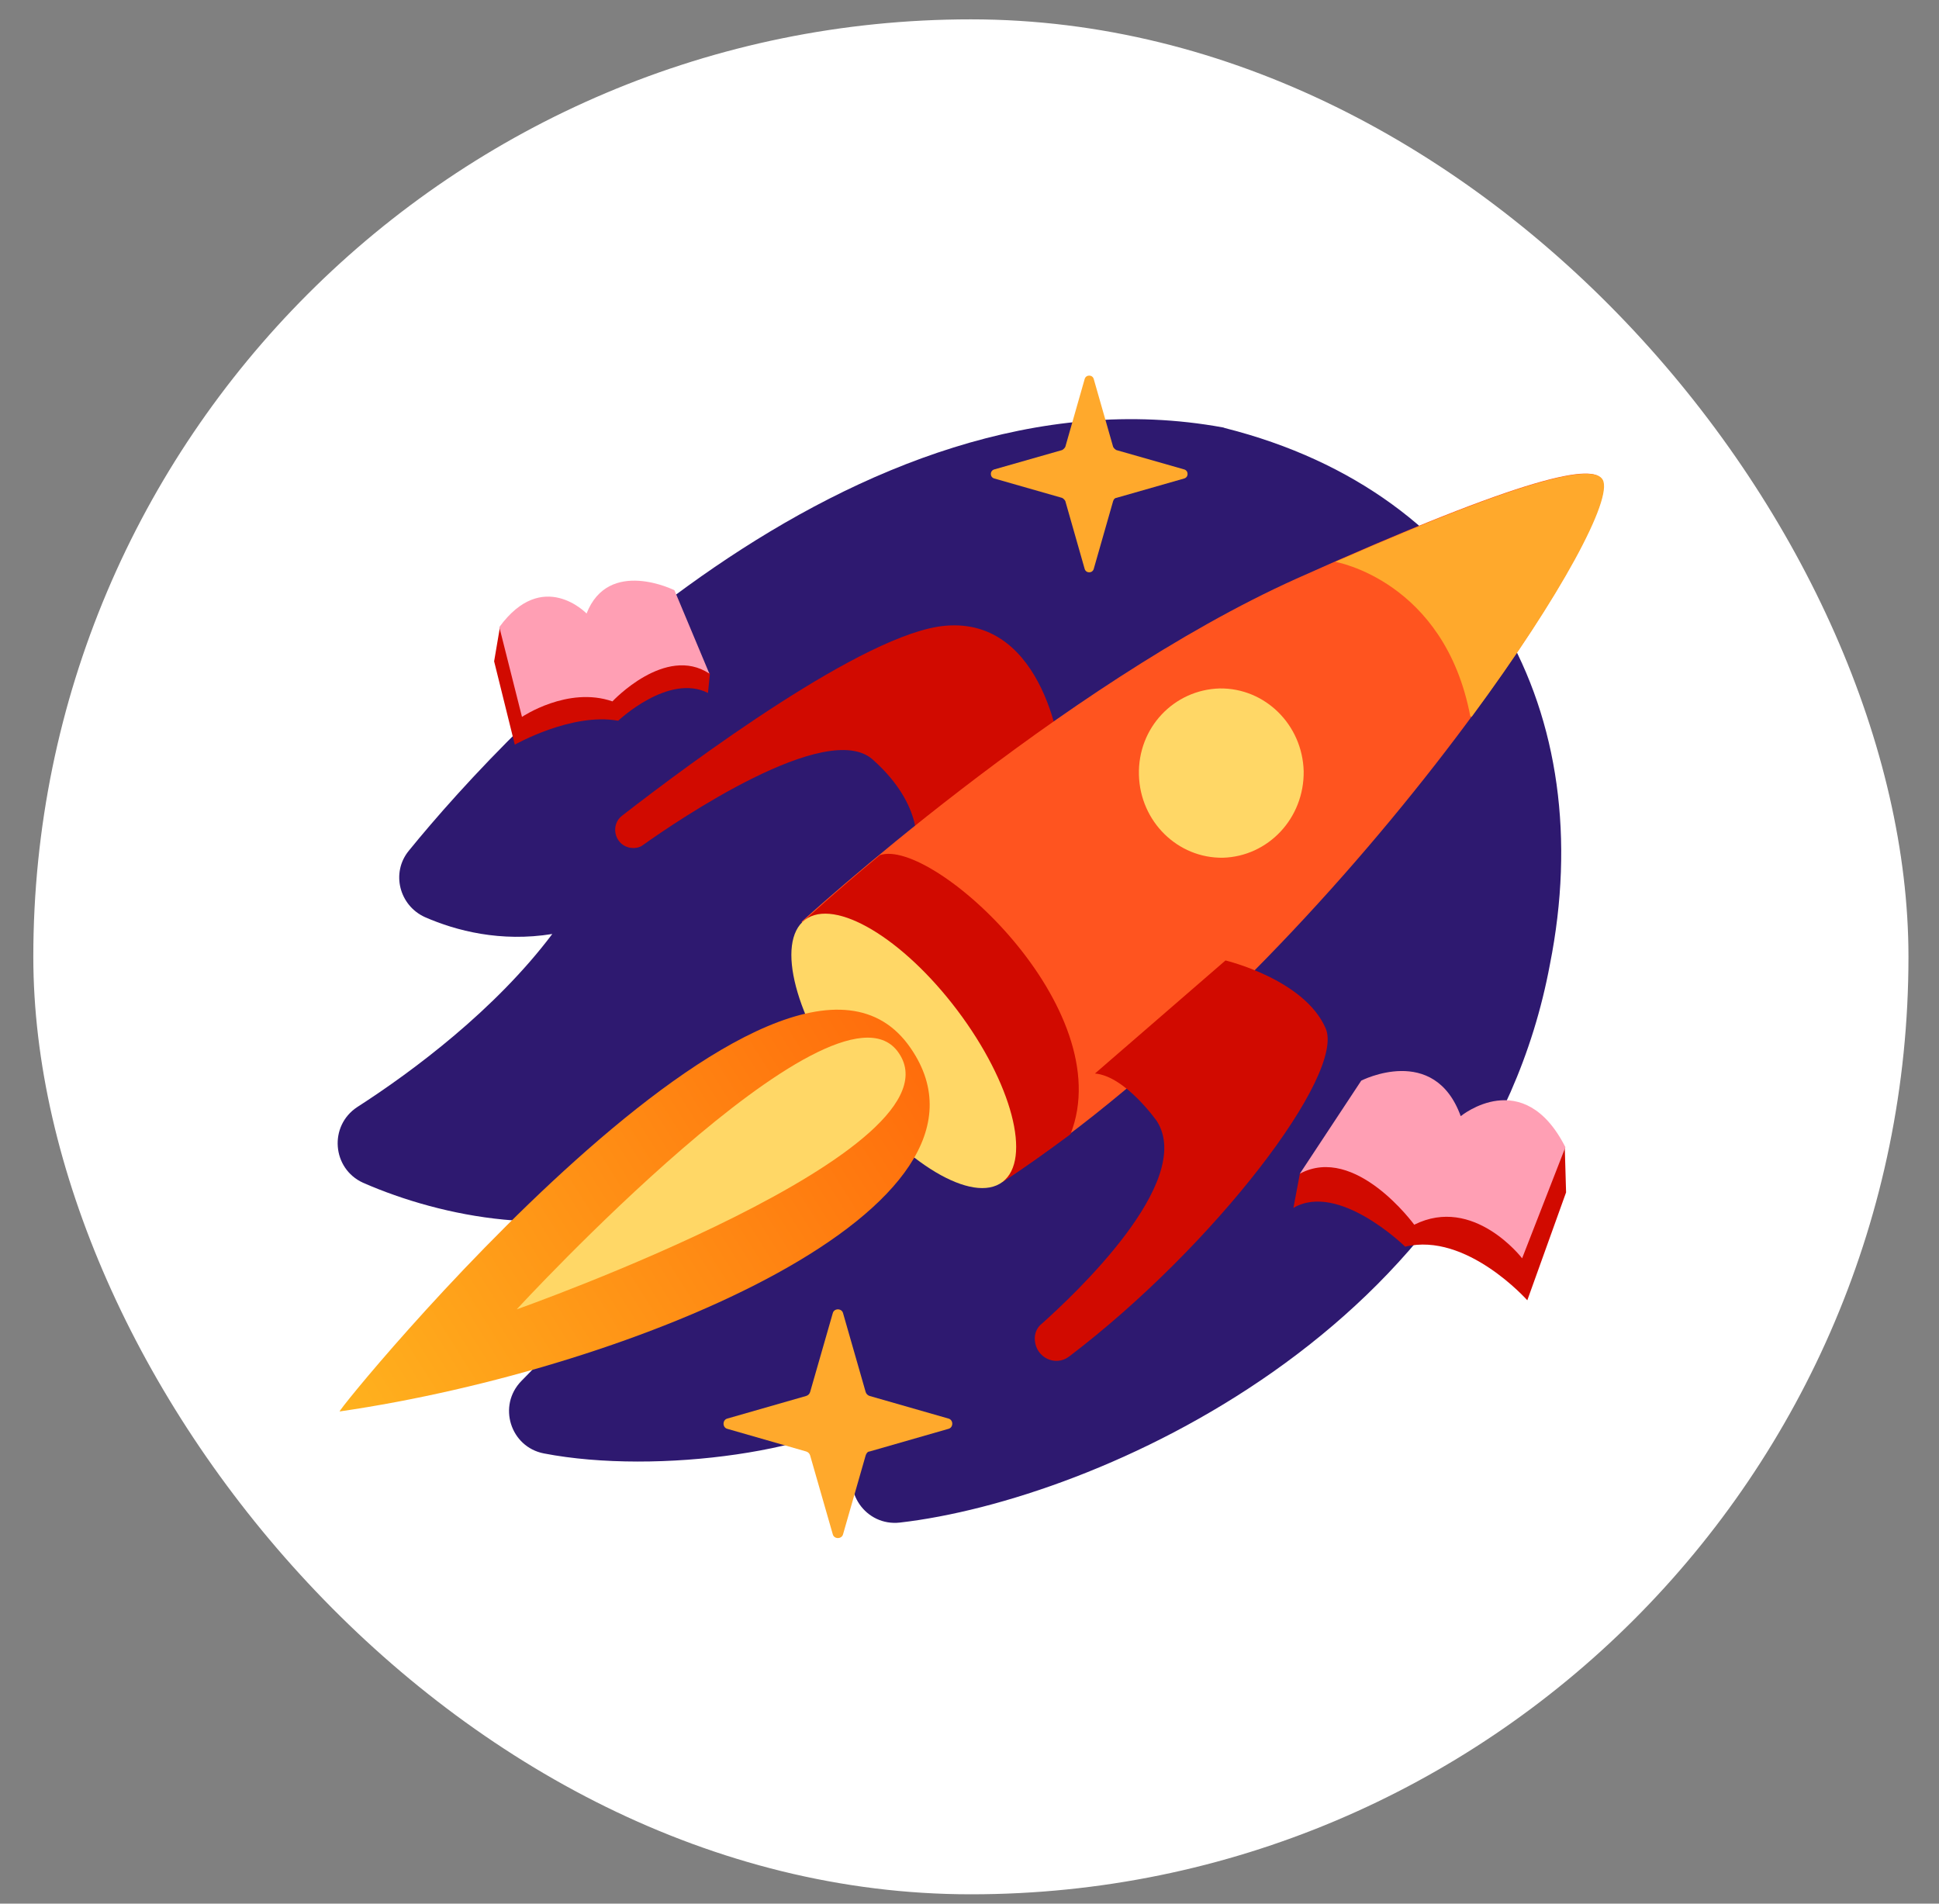 <?xml version="1.0" encoding="UTF-8"?> <svg xmlns="http://www.w3.org/2000/svg" width="55" height="54" viewBox="0 0 55 54" fill="none"><rect x="0" y="0" width="55" height="54" fill="#808080" stroke="none"/><rect x="0.945" y="0.549" width="53.189" height="53.186" rx="26.593" fill="white"></rect><path d="M34.69 12.125C24.17 10.201 14.457 20.611 11.598 24.13C11.085 24.753 11.323 25.687 12.056 26.017C12.935 26.402 14.2 26.732 15.666 26.494C14.053 28.638 11.726 30.379 10.131 31.405C9.325 31.937 9.417 33.147 10.296 33.55C12.551 34.539 15.941 35.199 18.58 34.008C17.921 35.456 16.399 37.563 14.787 39.176C14.108 39.873 14.475 41.045 15.428 41.229C18.654 41.852 23.565 41.156 25.05 39.799C24.866 40.294 24.592 40.881 24.298 41.43C23.858 42.292 24.555 43.3 25.526 43.19C31.116 42.548 42.039 37.692 43.964 27.355C45.375 20.262 42.094 13.995 34.745 12.143C34.708 12.125 34.69 12.125 34.69 12.125Z" fill="#2E1970"></path><path d="M30.087 21.618C30.142 21.472 29.666 17.495 26.807 17.751C24.534 17.953 19.604 21.618 17.643 23.14C17.314 23.396 17.423 23.928 17.827 24.038C17.973 24.074 18.138 24.056 18.248 23.964C19.201 23.286 23.453 20.39 24.754 21.545C26.257 22.883 25.982 24.074 25.982 24.074L30.087 21.618Z" fill="#D10A00"></path><path d="M22.738 26.145C22.738 26.145 30.087 19.419 36.777 16.413C43.43 13.426 45.208 13.151 45.446 13.61C46.105 14.801 37.822 27.337 28.42 33.531L22.738 26.145Z" fill="#FF541F"></path><path d="M45.462 13.61C45.224 13.188 43.63 13.408 37.875 15.937C37.875 15.937 40.972 16.469 41.705 20.317C41.705 20.317 41.724 20.317 41.742 20.336C44.289 16.89 45.756 14.141 45.462 13.61Z" fill="#FFA92C"></path><path d="M24.957 24.258C23.582 25.394 22.758 26.164 22.758 26.164L28.439 33.531C29.081 33.11 29.722 32.652 30.364 32.175C31.775 28.601 26.442 23.745 24.957 24.258Z" fill="#D10A00"></path><path d="M28.436 33.528C29.277 32.895 28.705 30.717 27.158 28.663C25.611 26.61 23.676 25.458 22.835 26.091C21.994 26.725 22.566 28.903 24.113 30.956C25.66 33.01 27.595 34.162 28.436 33.528Z" fill="#FFD766"></path><path d="M9.634 40.038C9.505 40.056 22.224 24.441 25.835 29.738C28.914 34.228 18.082 38.809 9.634 40.038Z" fill="url(#paint0_linear_864_93)"></path><path d="M14.656 37.142C14.656 37.142 23.6 27.428 25.451 29.811C27.577 32.578 14.656 37.142 14.656 37.142Z" fill="#FFD766"></path><path d="M32.306 21.985C32.342 23.305 33.405 24.349 34.688 24.331C35.971 24.294 36.997 23.213 36.979 21.875C36.942 20.555 35.88 19.511 34.596 19.529C33.295 19.566 32.269 20.647 32.306 21.985Z" fill="#FFD766"></path><path d="M34.761 27.245C34.761 27.245 36.997 27.776 37.602 29.169C38.17 30.471 34.449 35.346 30.326 38.48C29.941 38.773 29.391 38.516 29.354 38.021C29.336 37.838 29.409 37.655 29.556 37.545C30.436 36.757 33.9 33.531 32.818 31.808C32.818 31.808 31.92 30.525 31.059 30.452L34.761 27.245Z" fill="#D10A00"></path><path d="M14.181 17.788L14.016 18.759L14.602 21.124C14.602 21.124 16.215 20.207 17.535 20.445C17.535 20.445 18.964 19.089 20.082 19.657L20.137 19.108C20.137 19.108 19.349 17.971 17.443 18.54C15.519 19.089 14.181 17.788 14.181 17.788Z" fill="#D10A00"></path><path d="M14.806 20.336C14.806 20.336 16.107 19.456 17.372 19.896C17.372 19.896 18.874 18.283 20.121 19.108L19.131 16.743C19.131 16.743 17.262 15.809 16.638 17.403C16.638 17.403 15.392 16.102 14.164 17.788L14.806 20.336Z" fill="#FF9FB4"></path><path d="M24.665 41.174L26.901 40.532C27.048 40.496 27.048 40.276 26.901 40.239L24.665 39.598C24.61 39.579 24.574 39.543 24.555 39.488L23.914 37.252C23.877 37.105 23.657 37.105 23.621 37.252L22.979 39.488C22.961 39.543 22.924 39.579 22.869 39.598L20.633 40.239C20.487 40.276 20.487 40.496 20.633 40.532L22.869 41.174C22.924 41.192 22.961 41.229 22.979 41.284L23.621 43.52C23.657 43.666 23.877 43.666 23.914 43.52L24.555 41.284C24.574 41.229 24.61 41.174 24.665 41.174Z" fill="#FFA92C"></path><path d="M31.666 14.123L33.59 13.573C33.718 13.536 33.718 13.353 33.59 13.316L31.666 12.767C31.629 12.748 31.592 12.711 31.574 12.675L31.024 10.751C30.987 10.622 30.804 10.622 30.767 10.751L30.218 12.675C30.199 12.711 30.163 12.748 30.126 12.767L28.202 13.316C28.073 13.353 28.073 13.536 28.202 13.573L30.126 14.123C30.163 14.141 30.199 14.178 30.218 14.214L30.767 16.139C30.804 16.267 30.987 16.267 31.024 16.139L31.574 14.214C31.592 14.159 31.629 14.123 31.666 14.123Z" fill="#FFA92C"></path><path d="M44.385 32.541L44.422 33.824L43.322 36.885C43.322 36.885 41.599 34.942 39.858 35.364C39.858 35.364 37.971 33.513 36.688 34.264L36.871 33.293C36.871 33.293 38.026 31.973 40.28 32.981C42.534 33.989 44.385 32.541 44.385 32.541Z" fill="#D10A00"></path><path d="M43.175 35.694C43.175 35.694 41.801 33.898 40.115 34.741C40.115 34.741 38.447 32.45 36.871 33.293L38.612 30.654C38.612 30.654 40.683 29.591 41.434 31.662C41.434 31.662 43.212 30.196 44.403 32.542L43.175 35.694Z" fill="#FF9FB4"></path><defs><linearGradient id="paint0_linear_864_93" x1="9.735" y1="40.209" x2="25.991" y2="29.982" gradientUnits="userSpaceOnUse"><stop stop-color="#FFB21E"></stop><stop offset="1" stop-color="#FF6D0C"></stop></linearGradient></defs></svg> 